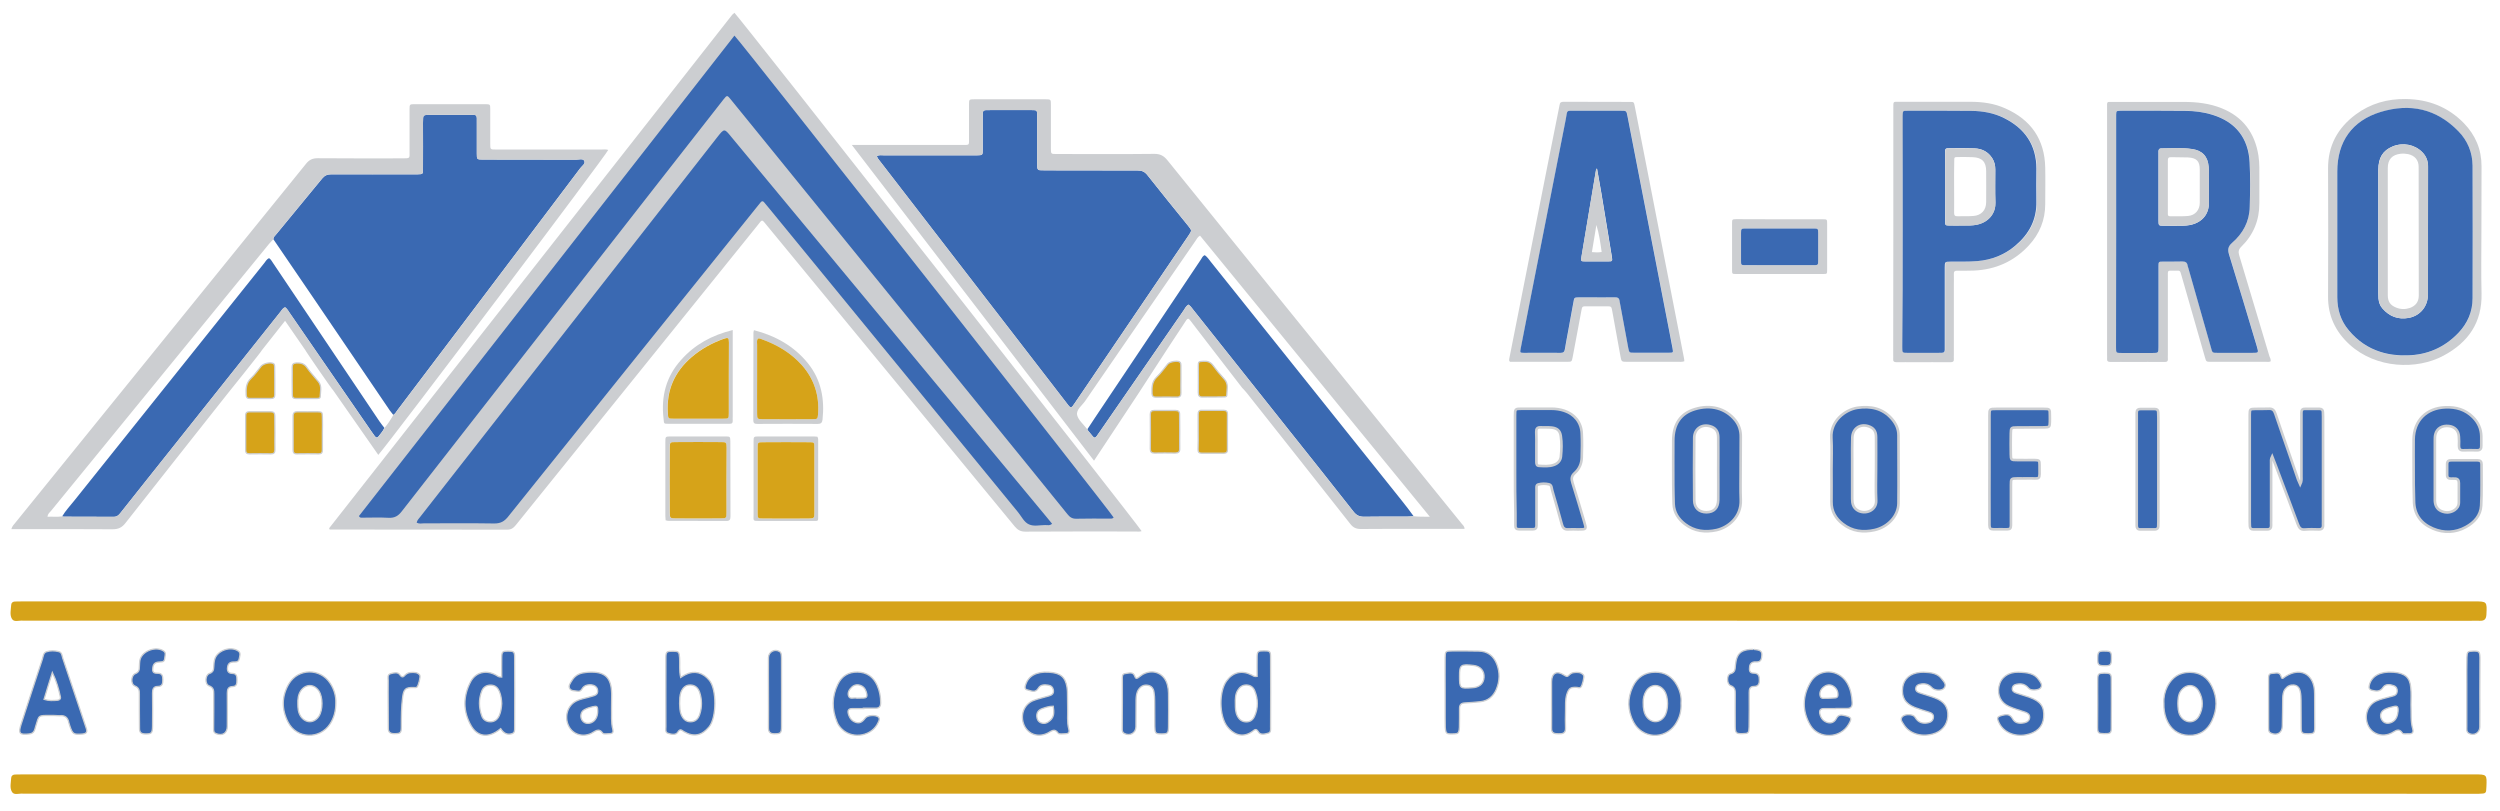 <?xml version="1.0" encoding="utf-8"?>
<!-- Generator: Adobe Illustrator 28.0.0, SVG Export Plug-In . SVG Version: 6.00 Build 0)  -->
<svg version="1.1" id="Layer_1" xmlns="http://www.w3.org/2000/svg" xmlns:xlink="http://www.w3.org/1999/xlink" x="0px" y="0px"
	 viewBox="0 0 1896 615" style="enable-background:new 0 0 1896 615;" xml:space="preserve">
<style type="text/css">
	.st0{fill:#CCCED1;}
	.st1{fill:#D6A319;}
	.st2{fill:#3A69B2;stroke:#CCCED1;stroke-width:2;stroke-miterlimit:10;}
	.st3{fill:#3A69B2;stroke:#CCCED1;stroke-miterlimit:10;}
	.st4{fill:#3A69B2;}
	.st5{fill:#D6A319;stroke:#CCCED1;stroke-miterlimit:10;}
	.st6{fill:none;}
	.st7{fill:#231F20;stroke:#CCCED1;stroke-miterlimit:10;}
</style>
<path class="st0" d="M557,9.7c3.4,3,307.1,389.5,308.8,393.1c-1.5,0.6-3.1,0.3-4.6,0.3c-27.9,0-55.7-0.1-83.6,0.1
	c-3.6,0-5.8-1.3-8-3.9C707,323.2,644.4,247.2,581.7,171.1c-4.2-5.1-3.3-5.1-7.5,0.2c-61,75.6-121.9,151.2-182.9,226.8
	c-1.8,2.2-3.4,3.6-6.6,3.6c-44-0.1-87.9-0.1-131.9-0.1c-0.9,0-1.9,0-2.8,0c-0.1-0.4-0.2-0.5-0.3-0.7c0-0.1-0.1-0.3,0-0.4
	C351.6,270.7,453.5,141,555.3,11.2"/>
<path class="st0" d="M316,396.4c1.9,0.9,3.7,0.6,5.4,0.6c17.8,0,35.7-0.2,53.5,0.1c4.7,0.1,7.5-1.5,10.4-5.1
	c63.2-78.9,126.6-157.6,189.9-236.4c0.6-0.7,1.2-1.5,1.8-2.2c0.8-0.9,1.6-1,2.4,0c1.3,1.6,2.7,3.2,4,4.8
	c62.9,76.8,125.9,153.7,188.8,230.5c2.6,3.2,4.6,7.5,8.2,9.1c3.7,1.6,8.2,0.5,12.3,0.5c1.6,0,3.4,0.5,5.2-1c-1.6-2-3.1-3.8-4.6-5.6
	c-79.6-96-159.1-191.9-238.7-287.8c-5.4-6.5-5.4-6.5-10.6,0.2c-75.1,96-150.3,192.1-225.4,288.1C317.6,393.4,316.4,394.4,316,396.4z
	"/>
<path class="st0" d="M557,27c-95.2,121.8-190.1,243.3-284.9,364.5c0.8,1.3,1.5,1.2,2.1,1.2c6.8,0,13.7-0.3,20.5,0.1
	c4.5,0.3,7.2-1.4,9.9-4.9c64-82.1,128.1-164.2,192.2-246.2c17.3-22.1,34.5-44.2,51.8-66.2c2.7-3.4,2.7-3.4,5.5,0
	c6.2,7.6,12.5,15.3,18.7,23c58.8,72.4,117.6,144.9,176.4,217.3c20.1,24.7,40.2,49.4,60.2,74.2c1.8,2.3,3.7,3.5,6.8,3.5
	c8.3-0.2,16.6,0,24.8-0.1c1.2,0,2.6,0.3,3.5-0.8C843.1,389.2,562,31.8,557,27z"/>
<path class="st1" d="M946.4,601.9c-309.2,0-618.4,0-927.6,0c-0.5,0-0.9,0-1.4,0c-2.9-0.3-6.7,1.4-8.3-1.3c-1.9-3.1-0.8-7.1-0.6-10.7
	c0.1-1.6,1.3-2.4,2.8-2.5c2-0.1,4.1-0.1,6.1-0.1c619.7,0,1239.5,0,1859.2,0c9.5,0,9.5,0,9.1,9.4c-0.2,5.1-0.2,5.1-5.6,5.3
	c-2,0.1-4.1,0-6.2,0C1564.8,601.9,1255.6,601.9,946.4,601.9z"/>
<path class="st1" d="M946.4,470.7c-309.2,0-618.4,0-927.6,0c-0.5,0-0.9,0-1.4,0c-2.9-0.3-6.7,1.4-8.3-1.3c-1.9-3-0.8-7.1-0.6-10.7
	c0.1-1.6,1.2-2.4,2.7-2.5c2-0.1,4.1-0.1,6.1-0.1c619.7,0,1239.5,0,1859.2,0c9.7,0,9.7,0.1,9.2,10c-0.2,3.6-1.6,4.8-5,4.7
	c-2.3-0.1-4.6,0-6.8,0C1564.8,470.7,1255.6,470.7,946.4,470.7z"/>
<path class="st0" d="M1722.1,274c-1.2,0.7-2.4,0.4-3.6,0.4c-13.9,0-27.8,0-41.6,0c-3.7,0-3.7,0-4.7-3.5
	c-5.9-20.6-11.8-41.1-17.7-61.7c-1.3-4.6-1-3.9-5.2-3.9c-5.8,0-5.2-0.9-5.2,5.3c0,19.5,0,39,0,58.5c0,1-0.1,1.9,0,2.9
	c0.2,2.1-0.8,2.6-2.7,2.5c-8.4-0.1-16.8,0-25.1,0c-5.2,0-10.4-0.1-15.7,0c-2,0-2.8-0.7-2.6-2.6c0.1-0.8,0-1.6,0-2.5
	c0-62.5,0-125,0-187.5c0-5.2-0.5-4.6,4.6-4.6c17.9,0,35.7,0,53.6,0c9.8,0,19.5,1.1,28.7,4.8c16.2,6.5,25.2,18.8,27.9,35.9
	c0.9,5.9,0.7,11.8,0.7,17.7c0,6.2,0,12.4,0,18.5c0,12.9-4.5,23.9-13.7,32.9c-2.1,2.1-2.4,3.8-1.6,6.5c7.7,25.5,15.3,51,22.9,76.5
	C1721.7,271.3,1722.2,272.6,1722.1,274z M1604.9,175.8c0,29.1,0,58.3,0,87.4c0,4.3,0,4.4,4.3,4.4c7.8,0,15.7,0,23.5,0
	c4.4,0,4.4,0,4.4-4.7c0-9.1,0-18.1,0-27.2c0-11.3,0-22.5,0-33.8c0-3.5,0.1-3.5,3.4-3.6c4.9-0.1,9.9,0.1,14.8-0.1
	c2.4-0.1,3.6,0.9,3.9,3.2c0.1,0.7,0.4,1.3,0.6,2c5.6,19.8,11.3,39.6,16.9,59.4c1.5,5.2,0.9,4.7,6.4,4.7c8.4,0,16.8,0,25.2,0
	c4.9,0,4.9,0,3.4-4.8c-7-23.3-14-46.6-21.1-69.8c-1.2-3.7-0.9-6.1,2.3-8.8c8.2-7.2,13.1-16.2,13.4-27.3c0.2-11.3,0.5-22.5-0.1-33.8
	c-0.9-18.3-10.7-30.5-28.1-36c-6.8-2.1-13.7-2.9-20.7-3c-16.1-0.1-32.2,0-48.2-0.1c-0.4,0-0.8,0-1.2,0c-2.8,0.2-2.9,0.2-3,3.1
	c0,1,0,1.9,0,2.9C1604.9,118.6,1604.9,147.2,1604.9,175.8z"/>
<path class="st0" d="M1277.4,274c-1.9,0.6-3.4,0.4-4.9,0.4c-12.8,0-25.6,0-38.3,0c-4.5,0-4.5,0-5.3-4.5c-2-11.2-4.1-22.4-6.1-33.6
	c-0.7-4-0.7-4-4.5-4c-4.9,0-9.9,0-14.8,0c-3.5,0-3.6,0-4.2,3.4c-1.5,7.8-2.9,15.7-4.4,23.5c-0.7,3.9-1.5,7.8-2.2,11.7
	c-0.7,3.5-0.7,3.5-4.5,3.5c-10.9,0-21.7,0-32.6,0c-3.6,0-7.1,0-10.4,0c-0.9-0.8-0.7-1.5-0.6-2.2c6.7-33.7,13.3-67.3,20-101
	c5.9-29.9,11.8-59.8,17.8-89.6c0.1-0.7,0.3-1.3,0.4-2c0.2-1.9,1.2-2.4,3-2.4c16.9,0.1,33.8,0,50.7,0.1c2.7,0,2.7,0.1,3.4,3.8
	c2.8,14.3,5.6,28.6,8.4,42.8c7.3,37.6,14.7,75.2,22,112.7c2.2,11.4,4.5,22.9,6.7,34.3C1277.3,271.9,1277.3,272.9,1277.4,274z
	 M1252,267.5c4.7,0,9.3,0,14,0c3.1,0,3.1-0.1,2.6-3c-0.7-4.1-1.5-8.1-2.3-12.1c-10.6-54.7-21.3-109.5-31.9-164.2
	c-0.8-4.1-0.8-4.2-5-4.2c-11.4,0-22.8,0-34.2,0c-7.8,0-6.2-0.9-7.6,6.4c-9.3,47-18.6,94.1-27.8,141.1c-2.1,10.9-4.3,21.8-6.4,32.8
	c-0.6,3.1-0.5,3.3,2.3,3.3c9.3,0.1,18.7,0,28,0c2.1,0,2.9-0.8,3.2-2.8c0.6-4.1,1.5-8.1,2.2-12.2c1.4-7.8,2.8-15.7,4.3-23.5
	c0.6-3.5,0.7-3.5,4.2-3.6c2.3,0,4.7,0,7,0c6.7,0,13.5,0.1,20.2,0c2.2,0,3.3,0.8,3.6,2.9c0.1,0.5,0.2,1.1,0.3,1.6
	c2.1,11.3,4.1,22.7,6.3,34c0.6,3.4,0.7,3.4,4.3,3.5C1243.4,267.6,1247.7,267.5,1252,267.5z"/>
<path class="st0" d="M1435.9,175.7c0-31.3,0-62.7,0-94c0-5-0.2-4.5,4.4-4.5c18,0,36,0,54,0c9.2,0,18.1,1.2,26.5,5
	c19.5,8.6,29.9,23.5,30.3,45c0.2,9.2,0,18.4,0,27.6c0,12.1-4.3,22.6-12.5,31.4c-11.2,12.1-25.2,18.3-41.6,19
	c-4.3,0.2-8.5,0.1-12.8,0.1c-1.7,0-2.5,0.6-2.4,2.4c0.1,2.9,0,5.8,0,8.7c0,17.6,0,35.2,0,52.8c0,1-0.1,1.9,0,2.9
	c0.2,2-0.7,2.6-2.6,2.6c-9.2-0.1-18.4,0-27.6,0c-4.4,0-8.8-0.1-13.2,0c-2,0-2.8-0.7-2.6-2.6c0.1-1,0-1.9,0-2.9
	C1435.9,237.8,1435.9,206.8,1435.9,175.7z M1443,175.4c0,29.3,0,58.5,0,87.8c0,4.4,0,4.4,4.2,4.4c7.6,0,15.1,0,22.7,0
	c5.9,0,5.3,0,5.3-5.4c0-19.8,0-39.6,0-59.3c0-4.5,0-4.4,4.6-4.5c6.7-0.1,13.5,0.2,20.2-0.4c10.7-0.9,20.3-4.7,28.6-11.6
	c10.5-8.7,16.4-19.7,16.1-33.7c-0.2-8.2,0-16.5,0-24.7c0-17.9-8.7-30.4-24.4-38.4c-7.8-3.9-16.2-5.4-24.7-5.5
	c-16.2-0.2-32.4-0.1-48.6-0.1c-3.7,0-3.7,0.1-3.7,3.6c0,1,0,1.9,0,2.9C1443,118.8,1443,147.1,1443,175.4z"/>
<path class="st0" d="M1881.9,176c0,15.5-0.3,31.1,0.1,46.6c0.5,22-10.1,37.1-28.8,47.1c-20.3,11-51.3,9.9-71.3-8.4
	c-10.7-9.8-16.4-21.8-16.3-36.4c0.1-32.3,0.2-64.6,0-96.9c-0.1-17.5,7.2-30.9,21-41.2c11.2-8.3,24-11.9,37.9-11.7
	c17.1,0.2,32,5.9,44.1,18.3c8.8,9.1,13.4,19.9,13.4,32.7C1881.9,142.7,1881.9,159.4,1881.9,176z M1772.6,175.4
	C1772.6,175.4,1772.6,175.4,1772.6,175.4c0,16.6,0.1,33.2,0,49.9c0,9.6,2.6,18.2,8.9,25.5c6.5,7.6,14.3,13.2,23.9,16.2
	c6.6,2.1,13.4,2.7,20.3,2.6c15.2-0.4,28-6,38.6-16.9c7.1-7.3,10.9-16.1,10.9-26.4c0.1-33.5,0.1-67,0-100.6c0-10.1-3.7-18.8-10.7-26
	c-16.6-17.1-36.6-21.5-59-14.7c-21.8,6.6-32.9,22.4-32.9,45.2C1772.6,145.2,1772.6,160.3,1772.6,175.4z"/>
<path class="st2" d="M1744.5,367.4c1.2-2.5,0.9-4.2,0.9-5.8c0-14.9,0-29.7,0-44.6c0-1.4,0-2.7,0-4.1c0-1.8,0.7-2.9,2.7-2.8
	c3.7,0,7.4,0,11.1,0c1.6,0,2.5,0.9,2.5,2.5c0,1.2,0.1,2.4,0.1,3.5c0,26.5,0,53,0,79.6c0,0.8-0.1,1.7,0,2.5c0.1,2.3-0.9,3.4-3.3,3.3
	c-3.5-0.1-7.1-0.2-10.6,0.1c-3.4,0.3-4.3-1.7-5.3-4.2c-4.6-12.5-9.4-25-14.1-37.5c-1.6-4.4-3.3-8.7-5.3-13.8
	c-1.1,2.2-0.8,3.7-0.8,5.1c0,14.5,0,29.1,0,43.6c0,1.2-0.1,2.4,0,3.5c0.1,2-0.7,3.2-2.9,3.2c-3.5,0-7.1,0-10.6,0
	c-1.6,0-2.5-0.7-2.6-2.4c0-1.2-0.1-2.4-0.1-3.5c0-26.5,0-53,0-79.6c0-0.5,0-1,0-1.5c0.1-4.2,0.1-4.3,4.2-4.4
	c3.4-0.1,6.8,0.1,10.1-0.1c2.9-0.2,4.2,1,5.1,3.7c3.6,10.7,7.4,21.4,11.1,32.1c2,5.9,4.1,11.8,6.1,17.7
	C1743.3,364.5,1743.7,365.6,1744.5,367.4z"/>
<path class="st2" d="M1149,355.7c0-13.5,0-27,0-40.5c0-5.1,0.1-5.2,5-5.2c7.6,0,15.2,0,22.8,0c3.2,0,6.4,0.5,9.5,1.5
	c7.9,2.6,13,8.9,13.3,17.3c0.3,6.1,0.2,12.1,0,18.2c-0.1,4.6-1.9,8.7-5.3,11.7c-2.6,2.3-2.7,4.5-1.7,7.6c3.1,9.8,6,19.7,8.9,29.5
	c1.7,5.7,1.7,5.7-4.5,5.7c-2.5,0-5.1-0.2-7.6,0c-2.9,0.2-4.2-1.1-4.9-3.8c-2.3-8.6-4.8-17.2-7.3-25.8c-0.5-1.7-0.3-4.1-2.5-4.6
	c-2.6-0.6-5.4-0.6-8,0.1c-1.7,0.4-1.4,2.2-1.4,3.4c0,6.9,0,13.8,0,20.7c0,2.4,0,4.7,0,7.1c0,1.9-0.8,2.8-2.7,2.8
	c-3.5,0-7.1,0-10.6,0c-1.9,0-2.8-0.9-2.7-2.8c0-3.2,0-6.4,0-9.6C1149,378,1149,366.8,1149,355.7z M1165.2,338.7c0,3.9,0,7.7,0,11.6
	c0,1.4,0.2,2.9,1.9,3c3.9,0.2,7.8,0.6,11.5-0.8c2.9-1,4.9-3.2,5.2-6.3c0.5-5.2,0.7-10.4-0.1-15.6c-0.6-4-2.7-5.8-6.8-6.3
	c-2.8-0.3-5.7-0.1-8.6-0.2c-2.4-0.1-3.3,1.1-3.2,3.4C1165.3,331.3,1165.2,335,1165.2,338.7z"/>
<path class="st2" d="M1830.5,355.6c0-7.4-0.1-14.9,0-22.3c0.2-14.4,9.7-23.9,24.2-24.4c8-0.3,15,1.7,20.8,7.5c4,4,6.2,8.8,6.3,14.5
	c0,2.4,0,4.7,0,7.1c0.1,2.2-0.7,3.5-3.1,3.5c-3.5-0.1-7.1-0.1-10.6,0c-2.5,0.1-3.2-1.2-3.2-3.4c0.1-2.4,0.1-4.7-0.1-7.1
	c-0.3-4.5-3.1-7.4-7.6-7.9c-5.1-0.6-9.1,1.8-10.2,6.2c-0.4,1.4-0.4,3-0.4,4.5c0,14.7,0,29.4,0,44.1c0,0.7,0,1.4,0,2
	c0.2,3.5,1.6,6.3,4.8,7.7c3.4,1.5,6.9,1.4,10.1-0.7c2.1-1.4,3.3-3.3,3.3-5.9c0-4.9,0-9.8,0-14.7c0-2.3-1-3.4-3.3-3.3
	c-0.8,0-1.7-0.1-2.5,0c-2.1,0.1-3.2-0.8-3.1-2.9c0-2.7,0-5.4,0-8.1c0-2.2,1.1-3,3.2-2.9c6.6,0,13.2,0,19.8,0c2.1,0,3.1,0.9,3.1,3
	c-0.1,10.5,0.3,21-0.3,31.4c-0.4,7.5-5.2,12.7-11.6,16.2c-8,4.4-16.6,4.7-24.9,1.2c-9.2-3.9-14.4-10.9-14.4-21.2
	C1830.5,371.5,1830.5,363.6,1830.5,355.6C1830.5,355.6,1830.5,355.6,1830.5,355.6z"/>
<path class="st2" d="M1320.1,356.3c0,7.6-0.2,15.2,0.1,22.8c0.5,13.1-9.6,20.9-18.3,22.9c-8.6,1.9-16.8,1-24-4.5
	c-5.1-3.9-8.3-8.8-8.6-15.3c-0.2-4.9-0.2-9.8-0.3-14.7c0-11.1-0.1-22.3,0-33.4c0.1-12.4,5.4-20.5,16.4-23.8
	c11.9-3.6,23.2-0.8,30.7,8.5c2.9,3.7,4.2,8,4.1,12.7C1320.1,339.8,1320.1,348,1320.1,356.3z M1303.1,355.9c0-8.1,0.1-16.2,0-24.2
	c0-4.7-2.1-7.4-6.4-8.5c-6.3-1.7-11.7,2.2-11.8,8.7c-0.2,15.8-0.1,31.7,0,47.5c0,5.8,3.7,9.1,9.3,9.1c5.7-0.1,8.8-3.3,8.9-9.3
	C1303.2,371.4,1303.1,363.6,1303.1,355.9z"/>
<path class="st2" d="M1389,355.8c0-7.9,0.4-15.9-0.1-23.8c-0.7-12.7,10.3-21.2,19.7-22.7c10-1.5,19.2,0.3,26.2,8.4
	c3.1,3.6,5,7.6,5,12.4c0,17.2,0.2,34.4,0,51.6c-0.1,9.5-7.9,18-18.2,20.3c-8.6,1.9-16.8,1-24-4.6c-5.5-4.2-8.7-9.7-8.6-16.9
	C1389.1,372.3,1389,364,1389,355.8z M1422.8,355.7c0-8.1,0.1-16.2,0-24.2c0-4.6-1.9-7-5.9-8.3c-6.4-2-11.9,1.9-12.1,8.7
	c-0.2,5.6-0.1,11.1-0.1,16.7c0,9.9,0,19.9,0,29.8c0,3.6,0.8,6.7,4.1,8.7c5.7,3.4,14.5,0.2,14.1-7.6
	C1422.5,371.6,1422.8,363.7,1422.8,355.7z"/>
<path class="st2" d="M1508.8,355.7c0-13.5,0-27,0-40.5c0-5,0.1-5.1,5.1-5.1c12,0,24,0,36,0c4.7,0,4.7,0.1,4.7,4.9
	c0,1.7,0.1,3.4,0,5.1c-0.1,3.7-0.3,3.9-4.2,4c-6.9,0.1-13.9,0-20.8,0.1c-4.4,0-4.5,0.2-4.6,4.6c-0.1,5.2-0.1,10.5,0,15.7
	c0.1,4.3,0.1,4.4,4.7,4.4c4.4,0.1,8.8,0,13.2,0c3.6,0.1,3.9,0.3,3.9,3.7c0,12.7,1.2,9.9-9.5,10.2c-2.4,0.1-4.7,0-7.1,0
	c-5.1,0.1-5.1,0.1-5.1,5c0,8.6,0,17.2,0,25.8c0,8.8,0.9,7.8-7.9,7.8c-9.5,0-8.3,1.1-8.4-8.4C1508.7,380.7,1508.8,368.2,1508.8,355.7
	z"/>
<path class="st0" d="M1349.9,166.3c10.8,0,21.7,0,32.5,0c3.2,0,3.3,0.1,3.3,3.1c0,11.8,0,23.6,0,35.4c0,2.9-0.1,3-2.9,3
	c-22.1,0-44.2,0-66.3,0c-2.8,0-2.9-0.1-2.9-3.1c0-11.8,0-23.6,0-35.4c0-3,0.1-3,3.3-3.1C1327.9,166.3,1338.9,166.3,1349.9,166.3z
	 M1349.5,201.1c8.5,0,17,0,25.6,0c3.8,0,3.8-0.1,3.8-3.9c0-6.9,0-13.7,0-20.6c0-3.1-0.1-3.3-3.3-3.3c-17.3,0-34.6,0-52,0
	c-3,0-3.2,0.2-3.2,3.4c0,7,0,14,0,21c0,3.3,0.1,3.4,3.5,3.4C1332.4,201.1,1340.9,201.1,1349.5,201.1z"/>
<path class="st2" d="M1636.9,356.3c0,13,0,26,0,39c0,1.3,0,2.7-0.1,4c-0.1,1.4-0.9,2.1-2.3,2.2c-3.9,0-7.8,0-11.6,0
	c-1.7,0-2.3-1.1-2.4-2.6c0-1.2,0-2.4,0-3.5c0-26.3,0-52.7,0-79c0-1.2,0-2.4,0-3.5c0-1.9,1-2.7,2.9-2.7c3.5,0,7.1,0,10.6,0
	c1.9,0,2.8,0.8,2.8,2.7c0,1.4,0.1,2.7,0.1,4.1C1636.9,330,1636.9,343.1,1636.9,356.3z"/>
<path class="st0" d="M555.7,250.3c0,2.4,0,3.9,0,5.5c0,20,0,40.1,0,60.1c0,1-0.1,1.9,0,2.9c0.1,1.8-0.5,2.7-2.4,2.6
	c-0.6,0-1.3,0-1.9,0c-14.5,0-28.9,0-43.4,0c-5,0-4.3,0.3-4.8-4.3c-1.9-16.6,2-31.6,13.4-44.2C526.9,261.3,539.9,254.2,555.7,250.3z
	 M552.7,286.8c0-9.1,0-18.1,0-27.2c0-3.6-0.5-3.9-4-2.7c-8.9,3.2-17.1,7.7-24.3,13.9c-12.9,11.1-19.1,25.2-18,42.2
	c0.3,4.3,0.3,4.4,4.3,4.4c12.6,0,25.1,0,37.7,0c4.1,0,4.2-0.1,4.2-4.4C552.7,304.3,552.7,295.5,552.7,286.8z"/>
<path class="st0" d="M504.8,394.6c-0.1-1.1-0.2-2.2-0.2-3.3c0-18.6,0-37.3,0-55.9c0-4.4,0-4.4,4.5-4.4c13.5,0,27.1,0,40.6,0
	c4.1,0,4.1,0,4.2,3.8c0,18.9,0,37.9,0.1,56.8c0,2.4-0.6,3.5-3.1,3.5c-14.8-0.1-29.6-0.1-44.4-0.1
	C505.9,394.9,505.4,394.7,504.8,394.6z M550.9,364.7c0-8.4,0-16.8,0-25.3c0-3.9-0.2-4.1-4.1-4.1c-11.6-0.1-23.2-0.1-34.8,0
	c-3.9,0-4.1,0.2-4.1,4.1c0,16.5,0,33.1,0,49.6c0,3.8,0.3,4.1,4.1,4.1c11.6,0.1,23.2,0.1,34.8,0c3.8,0,4-0.2,4-4.1
	C550.9,380.9,550.9,372.8,550.9,364.7z"/>
<path class="st0" d="M571.8,250.4c16.5,4.3,30.4,12.1,41,25.2c10,12.5,12.7,27,11,42.7c-0.3,2.3-1.2,3.2-3.6,3.2
	c-15.3-0.1-30.5-0.1-45.8,0c-2.1,0-3.1-0.4-3.1-2.9c0.1-22.1,0.1-44.2,0.1-66.3C571.4,251.8,571.6,251.3,571.8,250.4z M574.7,256.9
	c-0.8,1.4-0.5,3.1-0.5,4.6c0,8.9,0,17.8,0,26.7c0,8.6,0,17.2,0,25.8c0,3.6,0.3,3.9,3.8,3.9c12.9,0.1,25.8,0.1,38.7,0
	c3.2,0,3.4-0.4,3.7-3.6c1.1-14.2-2.8-26.8-12.3-37.4c-8.4-9.4-18.9-15.5-30.6-19.7C576.6,256.9,575.7,256.4,574.7,256.9z"/>
<path class="st3" d="M40.4,542.6c-0.7,0-1.4,0-2,0c-9.9,0-8.6-0.3-11.3,8.1c-0.8,2.5-0.9,5.4-4.7,5.9c-7.5,0.9-8.7-0.2-6.4-7.3
	c5.3-16.5,10.7-32.9,16.1-49.3c0.7-2.1,0.7-4.9,3.1-5.7c3-1,6.3-0.9,9.4-0.1c2.4,0.6,2.4,3.1,3,5c4.2,12.3,8.3,24.6,12.4,36.9
	c1.8,5.4,3.6,10.8,5.4,16.2c1,2.9,0.2,4.1-3,4.4c-6.6,0.5-7.3,0.1-9.4-6c-0.3-0.9-0.6-1.7-0.8-2.6c-0.7-4-3.1-5.8-7.2-5.3
	C43.6,542.7,42,542.6,40.4,542.6C40.4,542.6,40.4,542.6,40.4,542.6z M33.4,530.4c3.8,1.2,6.9,0.9,10.1,0.7c1.5-0.1,2.7-1,2.3-2.6
	c-1.3-5.8-2.8-11.7-6.1-18.5C37.3,517.5,35.5,523.5,33.4,530.4z"/>
<path class="st0" d="M619.9,331.2c0.8,1.3,0.6,2.6,0.6,3.9c0,18.6,0,37.3,0,55.9c0,4.5,0.3,4.1-4.1,4.1c-13.5,0-27.1,0-40.6,0
	c-5.1,0-4.3-0.2-4.3-4.5c0-18.5,0-36.9,0-55.4c0-4.1,0-4.2,4.2-4.2c13.9,0,27.7,0,41.6,0C618.1,331,619.1,331.1,619.9,331.2z
	 M617.6,364.4c0-8.3,0-16.5,0-24.8c0-4.1-0.1-4.2-3.8-4.2c-11.8-0.1-23.5-0.1-35.3,0c-3.8,0-3.9,0.1-3.9,4.2c0,16.5,0,33.1,0,49.6
	c0,3.9,0.1,4,4.1,4c11.6,0.1,23.2,0.1,34.8,0c4,0,4.1-0.1,4.1-4.5C617.6,380.6,617.6,372.5,617.6,364.4z"/>
<path class="st3" d="M1096,524.6c0-8.6-0.1-17.3,0-25.9c0.1-4.7,0.3-5,5.2-5c6.8-0.1,13.6,0,20.4,0.1c6.7,0.1,11.1,3.7,13.5,9.7
	c2.5,6.4,2.4,12.9-0.3,19.3c-2.3,5.4-6.3,8.8-12.3,9.4c-3.8,0.4-7.7,0.7-11.5,0.9c-2.8,0.1-4.1,1.3-4.1,4.2c0,2.5,0,5,0,7.5
	c0,11.7,0,11.7-5.3,11.8c-5.6,0.1-5.6,0.1-5.6-12.1C1096,537.8,1096,531.2,1096,524.6C1096,524.6,1096,524.6,1096,524.6z
	 M1106.9,512.7c0,9.3,0.2,9.6,9.4,8.9c0.7,0,1.4-0.1,2-0.2c4.3-0.7,6.9-3.4,7.2-7.6c0.4-4.9-2.7-8.5-7.8-9.1
	C1107.8,503.5,1106.9,504.2,1106.9,512.7z"/>
<path class="st3" d="M953.4,513c0-5.1-0.1-10.1,0-15.1c0.1-3.9,0.8-4.3,5.2-4.3c4.3,0,5,0.3,5,4.5c0.1,17.7,0.1,35.5,0,53.2
	c0,1.7,0.4,4.1-1.7,4.7c-2.5,0.7-6,1.7-7.5-0.9c-1.9-3.1-3-1.5-4.7-0.3c-7.6,5.4-14.7,1.9-19-3.8c-6.1-8.1-6.3-26.2-0.6-34.4
	c4.8-6.8,11.7-8.5,19.1-4.7C950.3,512.4,951.1,513.4,953.4,513z M936.9,534.3c0,2.3,0,5.5,1.4,8.5c1.4,2.9,3.5,4.6,6.9,4.7
	c3.2,0,5.2-1.8,6.3-4.4c2.8-6.3,2.7-12.8,0.1-19.2c-1.1-2.7-3.2-4.3-6.3-4.4c-3.1,0-5.1,1.5-6.6,4
	C936.8,526.6,936.8,530,936.9,534.3z"/>
<path class="st3" d="M516.2,513.8c1.8-1.1,2.7-1.7,3.7-2.2c6.8-3.4,13.3-1.5,18.1,4.4c5.6,6.8,5.6,28.1-0.2,35.2
	c-5.4,6.6-11.5,8.1-19.1,3.7c-1.7-1-2.8-2.7-4.7,0.4c-1.6,2.5-5,1.6-7.5,0.8c-2.1-0.7-1.5-3.1-1.5-4.8c0-17.5-0.1-35,0-52.5
	c0-4.5,0.6-4.9,5.2-4.9c4.5,0,4.9,0.4,5.2,5C515.7,503.5,515,508.3,516.2,513.8z M515.4,533.7c0.2,2.8,0.1,5.8,1.3,8.5
	c1.4,3.1,3.5,5.3,7.2,5.2c3.8-0.1,5.8-2.5,6.8-5.7c1.8-5.5,1.7-11.2-0.1-16.7c-1.1-3.2-3.3-5.4-7-5.5c-3.7-0.1-5.8,2.2-7.1,5.3
	C515.4,527.6,515.5,530.6,515.4,533.7z"/>
<path class="st3" d="M380.5,513.5c0-5.2-0.1-10.1,0-15.1c0.1-4.2,0.7-4.6,4.8-4.6c4.2,0,5,0.4,5,4.5c0.1,18,0.1,35.9,0,53.9
	c0,1.8,0.1,3.7-2.3,4.3c-3.3,0.9-5.9-0.2-8.3-3.9c-0.7,0.5-1.4,1.1-2.1,1.6c-7.8,5.5-15.6,4.4-20.3-3.8c-6.2-10.8-6.2-22.3-0.4-33.3
	c3.9-7.5,12.1-9.2,19.4-5C377.3,512.6,378,513.6,380.5,513.5z M380.5,533.6c-0.1-3.2-0.6-6.4-1.8-9.3c-1.1-2.6-3-4.5-6.1-4.7
	c-3.3-0.2-5.9,1.3-7.1,4.2c-2.6,6.3-2.4,12.9-0.1,19.2c0.9,2.7,3.2,4.3,6.3,4.4c3.4,0.1,5.6-1.8,6.9-4.6
	C379.9,539.9,380.3,536.8,380.5,533.6z"/>
<path class="st3" d="M463.8,537.4c0.2,4.6-0.5,10.3,1,15.9c0.5,2-0.3,3.1-2.3,3.1c-1.8,0-4.6,0.6-5.3-0.3c-3.3-4.6-6-1.2-9,0.2
	c-6.7,3-13.9,0.5-16.9-5.7c-3.5-7-0.9-15.6,5.7-18.9c3.5-1.8,7.4-2.2,11.1-3.4c2.6-0.8,5.7-1.1,5.1-5c-0.4-3-3.7-4.5-7.6-3.8
	c-2,0.4-3.3,1.4-4.3,3.1c-0.8,1.4-1.9,1.9-3.4,1.6c-2-0.4-4.5,0-5.7-1.8c-1.5-2.2,0.4-4.3,1.5-6.2c1.8-3.1,4.6-5.1,8.1-5.8
	c1.6-0.3,3.2-0.5,4.7-0.6c12.3-0.6,17.1,3.9,17.4,16.3C463.8,529.5,463.8,532.9,463.8,537.4z M453.3,539.2c0-3.5-0.5-4-3.9-3.2
	c-2.2,0.5-4.4,1.2-6.3,2.3c-2.6,1.4-3.3,5.1-1.8,7.7c1.4,2.4,4.2,3.3,7.1,2.1C451.6,546.7,453.3,543.6,453.3,539.2z"/>
<path class="st3" d="M809.7,537.4c0.2,4.4-0.6,10.1,0.9,15.7c0.7,2.5-0.5,3.4-2.8,3.4c-1.8,0-4.6,0.5-5.3-0.5c-2.8-4-5-1.5-7.8-0.1
	c-7.2,3.7-14.8,1.1-17.9-5.7c-3.4-7.5-0.4-16,6.9-18.9c3.8-1.5,7.9-2.3,11.8-3.5c2.1-0.6,3.8-1.6,3.4-4.3c-0.4-2.4-1.8-3.6-4.1-3.9
	c-2.8-0.4-5.7-0.4-7.3,2.3c-2.4,4-5.5,1.9-8.4,1.3c-1.6-0.3-2-1.6-1.5-3.2c0.1-0.2,0.1-0.4,0.2-0.6c2.1-6.8,8.2-10.2,17.6-9.6
	c8.7,0.5,12.5,3.5,13.8,11.3c0.4,2.5,0.4,5,0.4,7.5C809.7,531.1,809.7,533.6,809.7,537.4z M798.8,535.6c-3.5,0-6,1-8.6,1.9
	c-2.6,1-4,2.8-3.9,5.7c0.1,2.2,1,4,3,4.9c2.6,1.1,4.9,0.3,6.9-1.5C799.7,543.7,799.4,540,798.8,535.6z"/>
<path class="st3" d="M1828.5,534.5c0.3,6.1-0.4,12.3,1.3,18.3c0.8,2.7-0.3,3.9-3.1,3.7c-1.6-0.1-4.1,0.4-4.6-0.4
	c-2.9-4.5-5.4-1.6-8.3-0.2c-6.8,3.4-14.5,1-17.6-5.3c-3.6-7.3-0.9-16,6.3-19.1c3.1-1.4,6.5-2,9.8-3c2.3-0.7,5.3-0.7,5.7-3.9
	c0.3-1.9-0.5-3.7-2.4-4.5c-2.9-1.1-6.3-1.6-8.2,1.1c-2.3,3.5-5,3.1-8.2,2.4c-2.3-0.5-2.9-1.8-2.3-4c1.8-7,8.2-10.5,18.1-9.8
	c8.8,0.6,12.7,3.9,13.3,11.6C1828.8,525.8,1828.5,530.2,1828.5,534.5z M1818.7,539.4c0.2-3.6-0.5-4.3-3.7-3.5
	c-2.2,0.5-4.4,1.1-6.4,2.1c-3.3,1.7-4,5.1-2.2,8c1.7,2.7,4.6,3.2,7.7,1.7C1817.6,545.9,1818.3,542.6,1818.7,539.4z"/>
<path class="st3" d="M1641.1,533.5c-0.3-4.5,0.6-8.9,2.7-13c3.6-6.9,9.1-10.6,16.9-10.6c7.9,0,13.4,3.8,16.8,10.7
	c4.3,8.7,4.1,17.6-0.1,26.3c-3.5,7.2-9.5,11.1-17.5,10.8c-8.3-0.3-14-4.9-17-12.6C1641.5,541.3,1641,537.5,1641.1,533.5z
	 M1651.7,533.4c0.1,3.2,0.1,6.4,1.7,9.3c3.5,6,10.9,6.4,14.3,0.4c3.4-6.1,3.4-12.8-0.1-18.9c-3.4-5.8-10.1-5.6-13.9,0.1
	C1651.9,527,1651.8,530.2,1651.7,533.4z"/>
<path class="st3" d="M254.7,533.1c0,6.2-1.4,11.4-4.5,16.1c-7.8,11.7-25,11.2-31.6-1.3c-5.1-9.7-5.1-19.8,0.5-29.3
	c7.1-11.9,23.8-12,31.3-0.4C253.5,522.9,254.9,528.1,254.7,533.1z M225.9,533.7c0,3.4,0.2,6.8,2.3,9.8c3.8,5.2,10,5.1,13.6-0.2
	c3.2-4.7,3.2-14.9-0.1-19.5c-3.7-5.2-9.9-5.2-13.6,0.1C226.1,526.9,225.8,530.3,225.9,533.7z"/>
<path class="st3" d="M1392,537.4c-3,0-5.9,0-8.9,0c-2.8,0-3.5,1.7-2.9,4.1c0.7,3.1,2.5,5.4,5.6,6.4c3.1,1,5.5-0.3,6.9-3
	c1.5-2.9,3.5-2.9,6.2-2.2c5.3,1.2,5.8,2,3.1,6.6c-6.2,10.9-22.8,11.5-29.1,0.6c-6.2-10.6-6-22,0.2-32.5c6.4-10.8,21.3-10.2,27.7,0.5
	c2.7,4.6,3.7,9.8,3.9,15.1c0.1,2.8-0.9,4.3-3.9,4.3c-3,0-5.9,0-8.9,0C1392,537.3,1392,537.4,1392,537.4z M1388.4,529.5
	c0.3,0,1.9-0.1,3.5-0.2c1.3-0.1,2-1,2-2.2c0.1-2.7-1-4.9-3.1-6.4c-2.2-1.6-4.7-1.7-7-0.2c-2.5,1.6-4,4-3.5,6.9
	c0.6,3.3,3.5,1.9,5.5,2.2C1386.2,529.6,1386.6,529.5,1388.4,529.5z"/>
<path class="st3" d="M655.1,537.4c-3,0-5.9,0-8.9,0c-2.8,0-3.5,1.6-2.8,4c0.9,3.3,2.8,5.8,6.2,6.6c3.1,0.8,5-1.3,6.7-3.5
	c1.7-2.3,8.6-2.5,10.1-0.4c1,1.3,0.1,2.6-0.4,3.8c-4.4,10.2-18.8,13-27.1,5.4c-1.7-1.6-3.1-3.3-4-5.5c-4.1-9.7-4.1-19.5,0.6-29
	c2.9-6,7.9-9.2,14.8-9.1c7.1,0.1,12,3.6,14.9,10c1.9,4.2,2.7,8.6,2.7,13.2c0,2.8-1,4.3-4,4.2c-3,0-5.9,0-8.9,0
	C655.1,537.3,655.1,537.4,655.1,537.4z M650.1,529.5C650.1,529.5,650.1,529.5,650.1,529.5c1.6-0.1,3.2,0,4.8-0.1
	c1.9,0,2.9-0.9,2.5-3c-0.5-2.5-1.5-4.9-3.8-6.1c-2.6-1.4-5.3-1.3-7.6,0.8c-1.9,1.8-3.3,4.1-2.5,6.6c0.9,2.9,3.9,1.3,5.9,1.7
	C649.6,529.6,649.9,529.5,650.1,529.5z"/>
<path class="st3" d="M1274.9,533.2c0.4,6.2-1.2,11.6-4.5,16.4c-8.1,11.6-25,10.6-31.6-2.1c-4.5-8.8-4.7-18-0.4-26.9
	c3.3-6.9,8.9-10.7,16.8-10.8c7.6-0.1,13,3.4,16.6,9.9C1274.2,524,1275.3,528.6,1274.9,533.2z M1246.2,532.7
	c-0.1,4.9,0.7,8.3,2.4,10.7c3.7,5.2,10.1,5.2,13.7,0c3.2-4.7,3.2-15-0.1-19.6c-3.6-5.2-10-5.2-13.6,0
	C1246.8,526.6,1246.1,529.7,1246.2,532.7z"/>
<path class="st3" d="M851.2,533.4c0-5.9,0-11.8,0-17.8c0-2-0.5-4.6,2.4-4.8c2.4-0.2,5.7-1.7,7,2c0.6,1.8,1.3,2.1,2.8,1
	c1.3-0.9,2.5-2,3.9-2.7c7.9-3.9,16-0.1,18.1,8.5c0.5,2,0.8,4,0.8,6.1c0.1,8.4,0.1,16.8,0,25.3c-0.1,5.2-0.6,5.6-5.3,5.6
	c-4.6,0-5-0.4-5.1-5.8c-0.1-6.4,0-12.7-0.1-19.1c0-2.3-0.1-4.6-0.5-6.8c-0.4-2.7-1.8-4.7-4.7-5.2c-3-0.5-5.3,0.7-7,3.2
	c-1.6,2.4-1.8,5.1-1.9,7.9c-0.1,6.8,0,13.7-0.1,20.5c-0.1,4.7-4.8,7.2-8.9,4.9c-1.7-1-1.5-2.7-1.5-4.2
	C851.2,545.7,851.2,539.6,851.2,533.4C851.2,533.4,851.2,533.4,851.2,533.4z"/>
<path class="st3" d="M1731.2,514.5c12.2-9.5,24.3-4.2,24.2,11.6c-0.1,8.6,0.2,17.3,0.1,25.9c-0.1,4.1-0.7,4.4-5,4.5
	c-4.6,0-5.3-0.4-5.3-4.8c-0.1-6.8,0-13.6-0.1-20.5c0-2.3-0.1-4.6-0.6-6.8c-0.5-2.6-2-4.6-4.9-4.9c-2.7-0.2-4.8,0.8-6.5,3
	c-1.6,2.1-1.8,4.6-1.9,7.1c-0.1,7-0.1,14.1-0.3,21.1c-0.1,5.1-4,7.4-8.6,5.3c-1.9-0.8-1.7-2.5-1.8-4c0-12.3,0-24.6,0-36.8
	c0-2-0.2-4.5,2.7-4.5c2.5,0,5.7-1.6,6.8,2.4C1730.2,513.8,1730.3,514.5,1731.2,514.5z"/>
<path class="st3" d="M1530.6,509.8c7.2,0.2,12.4,0.9,15.7,5.9c1.2,1.8,3.1,3.8,1.2,6.1c-1.4,1.7-7.2,2.1-8.7,0.4
	c-2.1-2.4-4.4-3.8-7.7-3.5c-2.1,0.2-4.3,0.5-4.9,2.9c-0.6,2.6,1.5,3.6,3.5,4.2c3,1.1,6.1,1.8,9.1,2.9c8.9,3.1,11.8,7.2,11.1,15.5
	c-0.6,7.1-5.4,11.6-13.5,13.1c-8.7,1.6-17-2.1-20.3-9.1c-1.9-3.9-1.5-4.6,2.4-5.7c3.3-0.9,5.9-1,7.9,2.7c1.8,3.5,5.5,3.7,9.1,2.9
	c2.2-0.5,3.8-1.9,3.8-4.2c0-2.1-1.5-3.1-3.4-3.8c-4.1-1.4-8.3-2.5-12.2-4.3c-6.2-2.7-9-8.6-7.7-15.1
	C1517.4,513.6,1523.1,509.7,1530.6,509.8z"/>
<path class="st3" d="M1458.8,509.8c5.8,0.2,10.7,0.8,13.8,5.1c1.5,2,4.1,4.3,1.7,7.1c-1.8,2.1-7.1,1.8-9.1-0.4
	c-2.2-2.4-4.8-3.3-7.9-2.9c-2.1,0.3-4.2,0.9-4.4,3.5c-0.1,2.3,1.8,2.9,3.6,3.5c3.7,1.3,7.4,2.2,11,3.6c7.1,2.7,10.1,7.1,9.7,13.9
	c-0.4,6.7-4.7,11.7-11.5,13.5c-8.9,2.4-17.7-0.4-21.8-7.1c-1.1-1.8-3.2-3.9-1.1-6.1c2.1-2.2,8.2-2,9.6,0.5c2.3,4,5.7,5,9.8,4.2
	c2.1-0.4,3.8-1.6,4.1-4c0.3-2.7-1.5-3.5-3.6-4.2c-3.5-1.1-7-2.1-10.4-3.4c-7.5-3-10.3-7.8-9.3-15.4c0.9-6.4,5.7-10.6,13.4-11.3
	C1457.5,509.9,1458.6,509.8,1458.8,509.8z"/>
<path class="st3" d="M1329.6,492.5c-0.1,0,1,0,2.2,0.2c2.3,0.4,4.6,0.8,4.4,4c-0.2,2.8-0.4,5.6-4.5,5.3c-2.6-0.2-4.5,0.9-4.8,3.7
	c-0.3,2.4-0.3,4.8,3,4.8c3.8,0,4.4,2.2,4.4,5.3c0,3-0.9,4.8-4.2,4.8c-3.2,0-3.5,2.3-3.5,4.7c0,8.6,0.1,17.3-0.1,25.9
	c-0.1,4.8-0.5,5.1-5,5.2c-4.8,0.1-5.4-0.4-5.5-5.4c-0.1-8.2,0-16.4,0-24.6c0-2.8,0-5.1-3.5-6.4c-3-1.1-3.1-8.2-0.2-9
	c4.2-1.2,3.5-4.1,3.9-6.9c0.5-4.1,1.3-8.2,5.5-10.3C1323.9,492.9,1326.1,492.4,1329.6,492.5z"/>
<path class="st3" d="M162.1,538c0-3.9,0-7.7,0-11.6c0-2.8-0.1-5-3.6-6.3c-3.2-1.2-3-8.1,0.3-9.3c2.8-1,3.2-2.6,3.3-5
	c0.1-2,0.2-4.1,0.8-6c2-6.5,11.9-9.9,17.6-6.2c1.7,1.1,1.7,2.6,1.3,4.2c-0.4,1.7-0.3,3.8-2.7,4.2c-0.9,0.1-1.8,0-2.7,0.1
	c-2.8,0.3-3.7,2.1-3.9,4.7c-0.1,2.5,1,3.8,3.5,3.9c3.7,0,3.7,2.5,3.7,5.2c0,2.4-0.1,4.7-3.3,4.8c-3.4,0.1-4,2.2-4,5
	c0,8.4,0.1,16.8,0,25.2c-0.1,5.2-3.6,7.4-8.5,5.5c-2-0.8-1.9-2.4-1.9-3.9C162.1,547.6,162.1,542.8,162.1,538
	C162.1,538,162.1,538,162.1,538z"/>
<path class="st3" d="M105.7,538.2c0-3.9,0-7.7,0-11.6c0-2.8-0.1-5-3.5-6.4c-3.2-1.3-2.9-8,0.4-9.3c2.8-1.1,3.1-2.9,3.1-5.2
	c0.1-1.8,0.1-3.7,0.5-5.4c1.8-6.8,12.3-10.5,18-6.5c1.7,1.2,1.1,2.8,0.9,4.3c-0.2,1.5-0.1,3.4-2.1,3.8c-1.1,0.2-2.3,0.1-3.4,0.3
	c-3.2,0.5-3.7,3-3.8,5.5c-0.1,2.6,1.7,2.9,3.7,2.9c3.5-0.1,4,2.1,4,4.9c0,2.8-0.3,5.1-3.8,5.1c-3.4,0-4,2.2-4,5
	c0.1,8.4,0.1,16.8,0,25.2c-0.1,5.4-0.8,5.9-5.8,5.8c-2.9-0.1-4.1-1.2-4.1-4.1C105.8,547.7,105.7,542.9,105.7,538.2
	C105.7,538.2,105.7,538.2,105.7,538.2z"/>
<path class="st3" d="M1176.7,533.3c0-5.4,0-10.9,0-16.3c0.1-6.5,3.9-8.7,9.5-5c1.8,1.2,2.5,1.4,3.8,0c1-1,2.1-1.7,3.5-1.9
	c2.7-0.3,5.5-0.5,7.5,2c0.8,1-1,8-2.1,9c-1,1-2.1,0.2-3.2,0.2c-4.7-0.2-5.9,0.7-7.4,5.2c-1.3,4.2-0.9,8.5-1,12.8
	c-0.1,4.3-0.2,8.6,0,12.9c0.1,3.9-2.1,4.4-5.2,4.3c-3,0-5.5-0.2-5.4-4.2C1176.8,546,1176.7,539.7,1176.7,533.3
	C1176.7,533.3,1176.7,533.3,1176.7,533.3z"/>
<path class="st3" d="M294.4,533.8c0-5.9-0.1-11.8,0-17.7c0-1.9-0.8-4.5,1.9-5.2c2.3-0.6,5.4-1.5,7,0.9c1.7,2.4,2.6,1.6,4,0.1
	c1.2-1.2,2.6-1.8,4.3-1.9c2.5-0.1,5.1-0.3,6.8,2.1c0.7,1-1.1,8.1-2.2,9c-0.8,0.6-1.7,0.3-2.6,0.3c-5.9-0.1-7.4,1.1-8.2,7.1
	c-1,7.4-1,14.9-1,22.4c0,5.1-0.7,5.5-5.4,5.5c-3.1,0-4.6-1.1-4.5-4.3C294.5,546.1,294.4,540,294.4,533.8
	C294.4,533.8,294.4,533.8,294.4,533.8z"/>
<path class="st3" d="M582.8,524.7c0-8.7-0.1-17.3,0-26c0.1-4.4,4.9-6.9,8.5-4.5c0.5,0.3,0.9,1,1.1,1.6c0.2,1.1,0.3,2.3,0.3,3.4
	c0,17.3,0.1,34.6,0,51.9c0,5-0.8,5.4-5.5,5.4c-3.2,0-4.4-1.4-4.4-4.5C582.9,542.9,582.8,533.8,582.8,524.7z"/>
<path class="st3" d="M1880.7,525.4c0,8.7,0.1,17.3,0,26c-0.1,4.5-4.6,7-8.4,4.7c-1.9-1.1-1.5-3.2-1.5-4.9c0-10.9,0-21.9,0-32.8
	c0-6.6-0.1-13.2,0.1-19.8c0.1-4.3,0.6-4.7,4.7-4.8c4.5-0.1,5.1,0.4,5.2,5C1880.8,507.6,1880.7,516.5,1880.7,525.4z"/>
<path class="st3" d="M1590.9,533.5c0-6.2-0.1-12.3,0-18.5c0.1-4,0.7-4.4,5-4.5c4.4,0,5.2,0.4,5.3,4.2c0.1,12.5,0.1,25.1,0,37.6
	c0,3.7-0.9,4.2-5.4,4.1c-4.3-0.1-4.9-0.4-5-4.6C1590.8,545.8,1590.9,539.7,1590.9,533.5z"/>
<path class="st3" d="M1601.3,499.6c-0.1,4.8-0.7,5.4-5.5,5.3c-4.5-0.1-5-0.7-4.9-5.9c0.1-4.8,0.7-5.3,5.5-5.2
	C1600.9,493.8,1601.4,494.4,1601.3,499.6z"/>
<path class="st4" d="M316,396.4c0.4-2,1.7-3.1,2.6-4.3c75.1-96,150.2-192.1,225.4-288.1c5.3-6.7,5.3-6.7,10.6-0.2
	c79.6,95.9,159.1,191.9,238.7,287.8c1.5,1.8,3,3.7,4.6,5.6c-1.7,1.6-3.5,1-5.2,1c-4.1,0-8.6,1.2-12.3-0.5c-3.7-1.6-5.6-5.9-8.2-9.1
	c-63-76.8-125.9-153.7-188.8-230.5c-1.3-1.6-2.6-3.2-4-4.8c-0.8-0.9-1.6-0.9-2.4,0c-0.6,0.7-1.2,1.5-1.8,2.2
	c-63.3,78.8-126.7,157.5-189.9,236.4c-2.9,3.6-5.7,5.1-10.4,5.1c-17.8-0.3-35.7-0.1-53.5-0.1C319.7,397,317.9,397.4,316,396.4z"/>
<path class="st4" d="M557,27c5,4.8,286.1,362.2,287.6,365.5c-1,1.1-2.3,0.8-3.5,0.8c-8.3,0-16.6-0.1-24.8,0.1
	c-3.1,0.1-5-1.2-6.8-3.5c-20-24.8-40.1-49.5-60.2-74.2c-58.8-72.4-117.6-144.9-176.4-217.3c-6.2-7.7-12.4-15.3-18.7-23
	c-2.7-3.3-2.8-3.4-5.5,0c-17.3,22.1-34.5,44.2-51.8,66.2c-64.1,82-128.2,164.1-192.2,246.2c-2.7,3.5-5.4,5.1-9.9,4.9
	c-6.8-0.4-13.7-0.1-20.5-0.1c-0.6,0-1.3,0.1-2.1-1.2C366.9,270.2,461.8,148.8,557,27z"/>
<path class="st4" d="M665,118.3c2-0.9,3.7-0.5,5.4-0.5c22.4,0,44.9,0,67.3,0c1.1,0,2.2,0,3.3,0c4.2-0.1,4.3-0.1,4.3-4.2
	c0-8.1,0-16.2,0-24.3c0-6.1-0.3-5.8,5.7-5.8c10.5,0,21,0,31.5,0c4,0,4,0.1,4.1,4c0,11.9,0,23.9,0,35.8c0,1.3,0,2.5,0.1,3.8
	c0.1,1.3,0.8,2,2.1,2c1.4,0,2.9,0.1,4.3,0.1c23.2,0,46.5,0.1,69.7,0.1c3.1,0,5.2,0.8,7.3,3.4c10.2,13,20.7,25.8,31.1,38.7
	c2.7,3.4,2.7,3.4,0.4,6.9c-28.9,42.5-57.7,85.1-86.6,127.6c-0.4,0.5-0.7,1-1.1,1.6c-1.2,1.9-2.3,1.8-3.6,0c-3.5-4.6-7-9.1-10.5-13.6
	c-44-57.1-88.1-114.1-132.1-171.2C666.7,121.3,665.5,120.2,665,118.3z"/>
<path class="st4" d="M1072.1,391.5c-1.7,0.1-3.5,0.3-5.2,0.3c-10.7,0-21.3-0.1-32,0.1c-3.6,0.1-6.1-0.9-8.4-3.9
	c-16.6-21.2-33.4-42.2-50.1-63.2c-23.8-29.9-47.6-59.8-71.3-89.7c-1.2-1.5-2.2-3.1-3.8-4.1c-1.9,1.2-2.7,3-3.7,4.5
	c-21.3,30.8-42.5,61.5-63.8,92.3c-3.6,5.2-3.2,5.6-7.3,0.4c-0.7-0.9-1.6-1.6-1.8-2.7c1.9-2.9,3.8-5.9,5.8-8.8
	c26.7-40,53.5-79.9,80.2-119.8c0.8-1.3,1.4-2.8,3-3.4c2.1,1.5,3.2,3.4,4.6,5.1c45.1,56.4,90.3,112.9,135.4,169.3
	C1059.8,375.7,1066.3,383.3,1072.1,391.5z"/>
<path class="st5" d="M908.7,327.5c0-4.5,0-8.9,0-13.4c0-2,0.7-3,2.7-2.9c5.6,0,11.1,0,16.7,0c2,0,2.8,0.9,2.8,2.9
	c-0.1,8.9,0,17.8,0,26.7c0,2-0.7,2.9-2.8,2.9c-5.6,0-11.1,0-16.7,0c-2,0-2.9-0.8-2.8-2.9C908.8,336.4,908.7,331.9,908.7,327.5z"/>
<path class="st5" d="M894.7,327.3c0,4.3-0.1,8.6,0,12.9c0.1,2.5-1,3.4-3.4,3.4c-5.3-0.1-10.5-0.1-15.8,0c-2.2,0-3.1-0.9-3.1-3.1
	c0.1-8.8,0.1-17.5,0-26.3c0-2,0.9-2.9,2.9-2.9c5.4,0,10.8,0,16.2,0c2.2,0,3.2,0.9,3.1,3.1C894.6,318.7,894.7,323,894.7,327.3z"/>
<path class="st5" d="M919.7,301.1c-2.5,0-5.1-0.1-7.6,0c-2.5,0.1-3.3-1-3.3-3.4c0.1-6.7,0-13.3,0-20c0-3.5,0.2-3.5,3.9-3.7
	c3.1-0.2,5.4,0.6,7.3,3.2c2.6,3.6,5.4,7,8.5,10.3c3.5,3.7,1.9,8.1,1.9,12.2c0,1.2-1.2,1.3-2.2,1.3
	C925.4,301.1,922.6,301.1,919.7,301.1C919.7,301.1,919.7,301.1,919.7,301.1z"/>
<path class="st5" d="M895.6,287.8c0,3.3-0.1,6.7,0,10c0.1,2.3-0.7,3.5-3.2,3.4c-5.2-0.1-10.5-0.1-15.7,0c-1.9,0-2.9-0.7-3-2.7
	c-0.1-4.6-0.2-9,3.7-12.7c3.1-2.9,5.5-6.5,8.3-9.8c1.5-1.7,6.9-2.6,8.8-1.6c1.2,0.7,1,1.8,1.1,2.9
	C895.6,280.8,895.6,284.3,895.6,287.8z"/>
<path class="st4" d="M207.3,181.4c0-1.6,1.2-2.5,2.1-3.6c11.6-14.1,23.3-28.2,34.9-42.4c1.9-2.3,3.9-3.2,6.9-3.2
	c20.9,0.1,41.7,0,62.6,0c1,0,1.9,0,2.9,0c4-0.1,4.1-0.1,4.1-4c0.1-11.6,0-23.2,0-34.9c0-1.3,0-2.5,0.1-3.8c0-1.5,0.8-2.3,2.4-2.3
	c1.1,0,2.2,0,3.3-0.1c9.6,0,19.1,0,28.7,0c7,0,6.3-0.6,6.3,6.5c0,7.6,0,15.3,0,22.9c0,4.4,0.1,4.5,4.6,4.5c23.6,0,47.1,0,70.7,0.1
	c2.1,0,5.2-1.1,6.2,0.9c1.1,2.1-1.7,3.8-3,5.5c-46.2,61.2-92.4,122.5-138.7,183.6c-0.9,1.3-1.7,2.7-3.1,3.6
	c-0.9-1.1-1.8-2.2-2.6-3.3c-19.4-28.6-38.8-57.1-58.2-85.7C227.4,210.8,217.3,196.1,207.3,181.4z"/>
<path class="st4" d="M291.5,324.5c-0.9,2.4-2.8,4.2-4.3,6.3c-1,1.5-2,1.2-3-0.1c-0.8-1.2-1.6-2.3-2.5-3.5c-20.7-30-41.4-60-62.1-90
	c-1-1.4-1.8-3-3.3-4.1c-1.9,0.5-2.6,2.2-3.7,3.5c-33.9,42.6-67.8,85.2-101.7,127.8c-6.5,8.2-13.1,16.4-19.6,24.7
	c-1.3,1.7-2.7,2.9-5.1,2.9c-12.6-0.1-25.2-0.1-37.7-0.1c-0.5,0-0.9-0.1-1.4-0.2c2.6-4.4,6.1-8.1,9.3-12.1
	c47.9-59.9,95.8-119.9,143.8-179.8c1.2-1.4,2-3.3,3.9-4c1.4,0.9,2.1,2.4,3,3.7c26.9,40,53.8,80.1,80.7,120.1
	C288.9,321.2,290.2,322.8,291.5,324.5z"/>
<path class="st5" d="M208.5,328.3c0,4.3-0.1,8.6,0,12.8c0,2.2-0.8,3.1-3.1,3.1c-5.4-0.1-10.8-0.1-16.2,0c-2,0-2.9-0.8-2.9-2.8
	c0-8.7,0-17.4,0-26.2c0-2,0.8-2.9,2.8-2.9c5.4,0,10.8,0,16.2,0c2.2,0,3.1,0.9,3.1,3.1C208.5,319.7,208.5,324,208.5,328.3z"/>
<path class="st5" d="M244.5,328.5c0,4.3,0,8.6,0,12.8c0,2-0.7,2.9-2.8,2.9c-5.6-0.1-11.1-0.1-16.7,0c-2.1,0-2.7-1.1-2.7-3
	c0-8.6,0-17.1,0-25.7c0-2.5,1.2-3.3,3.5-3.2c4.9,0.1,9.8,0,14.8,0c3.6,0.1,3.8,0.2,3.9,3.8C244.6,320.2,244.6,324.3,244.5,328.5
	C244.6,328.5,244.5,328.5,244.5,328.5z"/>
<path class="st5" d="M208.4,288.9c0,3.5,0,7,0,10.5c0,2-0.9,2.8-2.9,2.8c-5.4,0-10.8,0-16.2,0c-1.8,0-2.5-0.9-2.6-2.6
	c-0.2-4.7-0.2-9,3.7-12.7c2.9-2.7,5.1-6.1,7.6-9.1c1.8-2.1,6.6-3.2,9.1-2.2c1.3,0.6,1.1,1.8,1.2,2.8c0,0.3,0,0.6,0,1
	C208.4,282.6,208.4,285.7,208.4,288.9C208.4,288.9,208.4,288.9,208.4,288.9z"/>
<path class="st5" d="M221.6,288.6c0-3.3,0.1-6.7,0-10c0-2.1,0.6-3.1,3-3.3c3.4-0.2,6.1,0.4,8.2,3.5c2.6,3.8,5.8,7.1,8.7,10.7
	c2.8,3.5,1.4,7.6,1.3,11.5c0,1.1-1.4,1.1-2.3,1.2c-5.4,0-10.8,0-16.2,0c-1.8,0-2.6-0.8-2.6-2.6C221.6,296,221.6,292.3,221.6,288.6
	C221.6,288.6,221.6,288.6,221.6,288.6z"/>
<path class="st4" d="M1604.9,175.8c0-28.6,0-57.2,0-85.8c0-1,0-1.9,0-2.9c0.1-2.9,0.2-3,3-3.1c0.4,0,0.8,0,1.2,0
	c16.1,0,32.2-0.1,48.2,0.1c7,0,14,0.9,20.7,3c17.5,5.4,27.2,17.7,28.1,36c0.6,11.3,0.4,22.5,0.1,33.8c-0.2,11.1-5.2,20.2-13.4,27.3
	c-3.1,2.7-3.4,5.1-2.3,8.8c7.2,23.2,14.1,46.5,21.1,69.8c1.4,4.8,1.4,4.8-3.4,4.8c-8.4,0-16.8,0-25.2,0c-5.5,0-5,0.4-6.4-4.7
	c-5.7-19.8-11.3-39.6-16.9-59.4c-0.2-0.7-0.5-1.3-0.6-2c-0.3-2.3-1.5-3.2-3.9-3.2c-4.9,0.2-9.9,0-14.8,0.1c-3.3,0-3.4,0.1-3.4,3.6
	c0,11.3,0,22.5,0,33.8c0,9.1,0,18.1,0,27.2c0,4.6,0,4.7-4.4,4.7c-7.8,0-15.7,0-23.5,0c-4.3,0-4.3,0-4.3-4.4
	C1604.8,234,1604.9,204.9,1604.9,175.8z M1675.3,141.4c-0.1,0-0.1,0-0.2,0c0-4.9,0.3-9.9-0.1-14.8c-0.6-7.9-4.7-12.4-12.5-13.5
	c-7.8-1.2-15.6-0.5-23.5-0.5c-1.4,0-2,0.7-2,2.1c0,1.1,0,2.2,0,3.3c0,15.9,0,31.9,0,47.8c0,0.4,0,0.8,0,1.2c0,4.2,0,4.2,4,4.2
	c4.8,0,9.6,0.1,14.4,0c1.8,0,3.6-0.2,5.3-0.5c8.8-1.7,14.7-7.8,14.5-17.2C1675.2,149.3,1675.3,145.3,1675.3,141.4z"/>
<path class="st4" d="M1252,267.5c-4.3,0-8.5,0-12.8,0c-3.5,0-3.6,0-4.3-3.5c-2.1-11.3-4.2-22.7-6.3-34c-0.1-0.5-0.2-1.1-0.3-1.6
	c-0.2-2.2-1.4-3-3.6-2.9c-6.7,0.1-13.5,0-20.2,0c-2.3,0-4.7,0-7,0c-3.6,0.1-3.6,0.1-4.2,3.6c-1.5,7.8-2.9,15.7-4.3,23.5
	c-0.7,4.1-1.6,8.1-2.2,12.2c-0.3,2-1.1,2.8-3.2,2.8c-9.3-0.1-18.7,0-28,0c-2.8,0-2.9-0.2-2.3-3.3c2.1-10.9,4.2-21.8,6.4-32.8
	c9.3-47,18.5-94.1,27.8-141.1c1.4-7.3-0.1-6.4,7.6-6.4c11.4,0,22.8,0,34.2,0c4.2,0,4.2,0,5,4.2c10.6,54.7,21.3,109.5,31.9,164.2
	c0.8,4,1.6,8.1,2.3,12.1c0.5,2.9,0.5,3-2.6,3C1261.3,267.6,1256.6,267.5,1252,267.5z M1211.2,128c-0.2,0-0.4,0-0.6,0
	c-0.7,4.2-1.4,8.3-2.1,12.5c-3,18.1-6.1,36.2-9.1,54.3c-0.5,3.3-0.5,3.4,3.1,3.4c5.6,0,11.2,0,16.9,0c3.6,0,3.6-0.1,3-3.8
	c-2.6-16-5.3-31.9-7.9-47.9C1213.4,140.4,1212.3,134.2,1211.2,128z"/>
<path class="st4" d="M1443,175.4c0-28.3,0-56.6,0-84.9c0-1,0-1.9,0-2.9c0.1-3.6,0.1-3.6,3.7-3.6c16.2,0,32.4-0.1,48.6,0.1
	c8.6,0.1,17,1.6,24.7,5.5c15.7,7.9,24.4,20.4,24.4,38.4c0,8.2-0.2,16.5,0,24.7c0.3,14-5.6,24.9-16.1,33.7
	c-8.2,6.9-17.8,10.7-28.6,11.6c-6.7,0.6-13.5,0.3-20.2,0.4c-4.5,0.1-4.6,0-4.6,4.5c0,19.8,0,39.6,0,59.3c0,5.5,0.6,5.4-5.3,5.4
	c-7.6,0-15.1,0-22.7,0c-4.2,0-4.2,0-4.2-4.4C1443,233.9,1443,204.6,1443,175.4z M1475.2,141.6
	C1475.2,141.6,1475.2,141.6,1475.2,141.6c0,8.8,0,17.6,0,26.3c0,3,0.1,3,3,3.1c3.4,0.1,6.9,0,10.3,0c3.7,0,7.4,0.2,11.1-0.7
	c9.8-2.3,13.9-9.8,13.7-16.6c-0.3-8.4-0.1-16.7-0.1-25.1c0-3.1-0.6-6-2.3-8.6c-3.1-4.9-7.8-7.3-13.5-7.5c-6.2-0.2-12.3-0.2-18.5-0.1
	c-3.7,0-3.8,0.1-3.8,4C1475.2,124.9,1475.2,133.3,1475.2,141.6z"/>
<path class="st4" d="M1772.6,175.4c0-15.1,0-30.2,0-45.3c0-22.7,11.2-38.6,32.9-45.2c22.4-6.8,42.4-2.4,59,14.7
	c7,7.2,10.6,16,10.7,26c0.1,33.5,0.1,67,0,100.6c0,10.2-3.8,19-10.9,26.4c-10.5,10.9-23.4,16.6-38.6,16.9
	c-6.9,0.2-13.7-0.5-20.3-2.6c-9.6-3-17.5-8.6-23.9-16.2c-6.3-7.3-8.9-15.9-8.9-25.5C1772.6,208.6,1772.6,192,1772.6,175.4
	C1772.6,175.4,1772.6,175.4,1772.6,175.4z M1841.4,175.6c0-16.4,0-32.7,0-49.1c0-4.4-1.3-8-4.4-11.1c-5.7-5.8-14.7-7.6-22.5-4.3
	c-7.4,3.1-10.8,8.6-10.8,17.6c0,31.2,0,62.4,0,93.6c0,1.4,0,2.8,0.1,4.1c0.3,2.8,1.1,5.4,3,7.5c5.3,6.1,11.9,8.6,19.9,7.2
	c8.8-1.6,14.6-8.8,14.6-17.7C1841.5,207.5,1841.4,191.6,1841.4,175.6z"/>
<path class="st4" d="M1349.5,201.1c-8.5,0-17,0-25.6,0c-3.5,0-3.5-0.1-3.5-3.4c0-7,0-14,0-21c0-3.1,0.2-3.4,3.2-3.4
	c17.3,0,34.6,0,52,0c3.1,0,3.3,0.2,3.3,3.3c0,6.9,0,13.7,0,20.6c0,3.9,0,3.9-3.8,3.9C1366.5,201.1,1358,201.1,1349.5,201.1z"/>
<path class="st1" d="M552.7,286.8c0,8.8,0,17.5,0,26.3c0,4.3-0.1,4.4-4.2,4.4c-12.6,0-25.1,0-37.7,0c-4.1,0-4.1-0.1-4.3-4.4
	c-1.1-17.1,5.1-31.1,18-42.2c7.2-6.2,15.4-10.7,24.3-13.9c3.5-1.2,3.9-0.9,4,2.7C552.7,268.6,552.7,277.7,552.7,286.8z"/>
<path class="st1" d="M550.9,364.7c0,8.1,0,16.2,0,24.3c0,3.9-0.2,4.1-4,4.1c-11.6,0.1-23.2,0.1-34.8,0c-3.8,0-4.1-0.3-4.1-4.1
	c-0.1-16.5-0.1-33.1,0-49.6c0-3.9,0.2-4.1,4.1-4.1c11.6-0.1,23.2-0.1,34.8,0c3.9,0,4,0.2,4.1,4.1
	C550.9,347.9,550.9,356.3,550.9,364.7z"/>
<path class="st1" d="M574.7,256.9c1-0.5,1.9,0,2.8,0.3c11.7,4.2,22.2,10.3,30.6,19.7c9.5,10.7,13.4,23.3,12.3,37.4
	c-0.3,3.3-0.5,3.6-3.7,3.6c-12.9,0.1-25.8,0.1-38.7,0c-3.5,0-3.8-0.3-3.8-3.9c-0.1-8.6,0-17.2,0-25.8c0-8.9,0-17.8,0-26.7
	C574.2,260,573.8,258.4,574.7,256.9z"/>
<path class="st1" d="M617.6,364.4c0,8.1,0,16.2,0,24.3c0,4.3-0.1,4.4-4.1,4.5c-11.6,0.1-23.2,0.1-34.8,0c-4,0-4.1-0.1-4.1-4
	c0-16.5,0-33.1,0-49.6c0-4,0.1-4.2,3.9-4.2c11.8-0.1,23.5-0.1,35.3,0c3.8,0,3.8,0.1,3.8,4.2C617.6,347.9,617.6,356.1,617.6,364.4z"
	/>
<path class="st0" d="M1675.3,141.4c0,4-0.1,8,0,12c0.2,9.4-5.7,15.6-14.5,17.2c-1.7,0.3-3.5,0.5-5.3,0.5c-4.8,0.1-9.6,0-14.4,0
	c-4,0-4-0.1-4-4.2c0-0.4,0-0.8,0-1.2c0-15.9,0-31.9,0-47.8c0-1.1,0-2.2,0-3.3c0-1.3,0.6-2.1,2-2.1c7.8,0,15.7-0.7,23.5,0.5
	c7.8,1.2,11.9,5.7,12.5,13.5c0.4,4.9,0.1,9.9,0.1,14.8C1675.2,141.4,1675.3,141.4,1675.3,141.4z M1644.1,141.6c0,6.6,0,13.2,0,19.8
	c0,1.2-0.3,2.6,1.7,2.6c4.5-0.1,9.1,0.2,13.6-0.2c5.5-0.5,8.9-4.6,8.9-10c0-8.4,0-16.7,0-25.1c0-6.5-2.3-8.9-8.9-9.3
	c-4.2-0.2-8.5,0-12.8-0.2c-2.1-0.1-2.5,0.8-2.5,2.7C1644.1,128.4,1644.1,135,1644.1,141.6z"/>
<path class="st0" d="M1211.2,128c1.1,6.2,2.2,12.4,3.2,18.6c2.7,15.9,5.3,31.9,7.9,47.9c0.6,3.8,0.6,3.8-3,3.8c-5.6,0-11.2,0-16.9,0
	c-3.5,0-3.6-0.1-3.1-3.4c3-18.1,6-36.2,9.1-54.3c0.7-4.2,1.4-8.3,2.1-12.5C1210.8,128,1211,128,1211.2,128z M1210.7,170.6
	c-1.1,6.7-2.2,13.5-3.4,20.6c2.6,0.2,4.8,0.4,7.4-0.1C1213.7,184.1,1212.8,177.3,1210.7,170.6z"/>
<path class="st0" d="M1475.2,141.6c0-8.4,0-16.7,0-25.1c0-3.9,0.1-4,3.8-4c6.2,0,12.3-0.1,18.5,0.1c5.7,0.2,10.3,2.5,13.5,7.5
	c1.6,2.6,2.3,5.5,2.3,8.6c0,8.4-0.2,16.7,0.1,25.1c0.2,6.8-3.9,14.3-13.7,16.6c-3.7,0.8-7.4,0.6-11.1,0.7c-3.4,0-6.9,0.1-10.3,0
	c-2.9-0.1-3-0.2-3-3.1C1475.2,159.2,1475.2,150.4,1475.2,141.6C1475.2,141.6,1475.2,141.6,1475.2,141.6z M1482,141.6
	c0,6.6,0.1,13.2,0,19.8c0,1.9,0.6,2.7,2.6,2.6c4-0.1,8,0.1,11.9-0.2c6.1-0.4,9.8-4.4,9.8-10.5c0.1-7.8,0-15.7,0-23.5
	c0-7.1-3.1-10.3-10.2-10.6c-3.7-0.2-7.4-0.1-11.1-0.1c-2.9,0-2.9,0.1-2.9,3C1481.9,128.7,1482,135.1,1482,141.6z"/>
<path class="st0" d="M1841.4,175.6c0,15.9,0,31.9,0,47.8c0,8.9-5.9,16.1-14.6,17.7c-8,1.5-14.6-1.1-19.9-7.2c-1.9-2.2-2.7-4.8-3-7.5
	c-0.1-1.4-0.1-2.7-0.1-4.1c0-31.2,0-62.4,0-93.6c0-9,3.4-14.6,10.8-17.6c7.8-3.2,16.8-1.5,22.5,4.3c3.1,3.1,4.4,6.8,4.4,11.1
	C1841.4,142.9,1841.4,159.3,1841.4,175.6z M1810.9,175.3c0,16.2,0,32.4,0,48.6c0,4.9,1.9,7.6,6.4,9.4c3.5,1.4,7,1.4,10.5,0.2
	c3.7-1.4,6.6-4.1,6.6-9.3c-0.1-32.6,0-65.1-0.1-97.7c0-5.1-2.9-8.5-7.9-9.6c-1.9-0.4-3.8-0.5-5.7-0.3c-6.5,0.7-9.8,4.3-9.8,10.8
	C1810.9,143.5,1810.9,159.4,1810.9,175.3z"/>
<path class="st6" d="M895.6,287.8c0-3.5,0-7,0-10.5c0-1.1,0.2-2.3-1.1-2.9c-1.9-1-7.3-0.2-8.8,1.6c-2.8,3.2-5.2,6.9-8.3,9.8
	c-3.9,3.6-3.8,8-3.7,12.7c0.1,2.1,1,2.7,3,2.7c5.2,0,10.5-0.1,15.7,0c2.6,0.1,3.3-1.1,3.2-3.4C895.5,294.4,895.6,291.1,895.6,287.8z
	"/>
<path class="st6" d="M928.1,311.2c-5.6,0-11.1,0-16.7,0c-2,0-2.8,1-2.7,2.9c0.1,4.5,0,8.9,0,13.4c0,4.5,0.1,8.9,0,13.4
	c0,2.1,0.8,2.9,2.8,2.9c5.6,0,11.1,0,16.7,0c2,0,2.8-1,2.8-2.9c0-8.9-0.1-17.8,0-26.7C931,312,930.1,311.2,928.1,311.2z"/>
<path class="st6" d="M912.8,274.1c-3.7,0.2-3.9,0.2-3.9,3.7c-0.1,6.7,0,13.3,0,20c0,2.4,0.8,3.5,3.3,3.4c2.5-0.1,5.1,0,7.6,0v0
	c2.9,0,5.7,0,8.6,0c1,0,2.2-0.1,2.2-1.3c0-4.1,1.5-8.5-1.9-12.2c-3-3.2-5.9-6.7-8.5-10.3C918.2,274.6,915.8,273.8,912.8,274.1z"/>
<path class="st6" d="M894.7,327.3c0-4.3,0-8.6,0-12.9c0-2.2-0.9-3.2-3.1-3.1c-5.4,0.1-10.8,0-16.2,0c-2,0-2.9,0.8-2.9,2.9
	c0,8.8,0,17.5,0,26.3c0,2.2,0.9,3.2,3.1,3.1c5.3-0.1,10.5-0.1,15.8,0c2.4,0,3.5-0.9,3.4-3.4C894.6,335.9,894.7,331.6,894.7,327.3z"
	/>
<path class="st6" d="M918.3,263.9l-1.9-2.4L918.3,263.9c-0.8-1.9-2-3.1-3-4.5c-4-5.3-8.1-10.6-12.2-15.9c-0.9-1.1-1.8-2.7-3.2-0.5
	c-4.5,6.9-9.1,13.8-14.1,21.4h0.2l1-1.7l-1,1.7h32.5C918.4,264.2,918.3,264.1,918.3,263.9z"/>
<path class="st6" d="M906.5,182.4c-27.9,40.5-55.9,81-83.7,121.5c-2.4,3.4-7,6.7-6.1,10.7c0.8,3.8,4.8,7,7.4,10.4
	c0.1,0.1,0.3,0.2,0.4,0.3c0.2,1.2,1.1,1.9,1.8,2.7c4.2,5.2,3.7,4.8,7.3-0.4c21.3-30.8,42.5-61.6,63.8-92.3c1.1-1.5,1.8-3.3,3.7-4.5
	c1.6,1,2.6,2.7,3.8,4.1c23.8,29.9,47.6,59.8,71.3,89.7c16.7,21.1,33.6,42,50.1,63.2c2.4,3,4.8,4,8.4,3.9c10.7-0.2,21.3,0,32-0.1
	c1.7,0,3.5-0.2,5.2-0.3c3.7,0.6,7.4,0.3,12.1,0.2c-58.5-71.6-116.4-142.4-174.3-213.2C908.1,179.6,907.4,181.1,906.5,182.4z"/>
<path class="st6" d="M901.2,171.3c-10.4-12.9-20.9-25.7-31.1-38.7c-2-2.6-4.2-3.4-7.3-3.4c-23.2,0.1-46.5,0-69.7-0.1
	c-1.4,0-2.9,0-4.3-0.1c-1.3,0-2.1-0.7-2.1-2c-0.1-1.3-0.1-2.5-0.1-3.8c0-11.9,0-23.9,0-35.8c0-3.9-0.1-4-4.1-4c-10.5,0-21,0-31.5,0
	c-6,0-5.7-0.3-5.7,5.8c0,8.1,0,16.2,0,24.3c0,4.1-0.1,4.1-4.3,4.2c-1.1,0-2.2,0-3.3,0c-22.4,0-44.9,0-67.3,0c-1.7,0-3.5-0.4-5.4,0.5
	c0.6,2,1.8,3.1,2.7,4.3c44,57.1,88.1,114.1,132.1,171.2c3.5,4.5,7,9,10.5,13.6c1.3,1.7,2.4,1.9,3.6,0c0.3-0.5,0.7-1.1,1.1-1.6
	c28.9-42.5,57.7-85,86.6-127.6C903.9,174.7,903.9,174.6,901.2,171.3z"/>
<path class="st6" d="M942.2,294.4L942.2,294.4C942.3,294.5,942.3,294.5,942.2,294.4z"/>
<path class="st0" d="M1108.5,397.1c-12.9-16-25.8-31.9-38.8-47.9c-61.4-75.8-122.9-151.6-184.2-227.5c-2.8-3.5-5.6-5.1-10.3-5
	c-24.7,0.3-49.4,0.1-74,0.1c-4.1,0-4.2,0-4.2-4.2c0-11,0-22,0-33c0-4.2,0-4.3-4.1-4.3c-18,0-36,0-54,0c-3.9,0-4,0.1-4,3.9
	c0,8.4,0,16.9,0,25.3c0,6,0.6,5.4-5.3,5.4c-25.8,0-51.6,0-77.4,0c-1.7,0-3.4,0-6.2,0c61.6,80.3,122.5,159.8,183.7,239.5
	c11.7-17.7,22.9-34.6,34.1-51.6c0.1-0.1,21.8-33.6,21.8-33.6c5-7.6,9.5-14.5,14.1-21.4c1.4-2.1,2.3-0.6,3.2,0.5
	c4.1,5.3,8.2,10.6,12.2,15.9c1,1.3,27,35,27,35c0,0,2.3,2.3,3.2,3.5c26.3,33.2,52.6,66.4,78.8,99.7c2.2,2.8,4.5,3.8,8,3.8
	c17.5-0.2,35-0.1,52.5-0.1c8.6,0,17.2,0,26.1,0C1110.7,399.1,1109.4,398.2,1108.5,397.1z M813.9,307.4c-1.2,1.9-2.3,1.8-3.6,0
	c-3.5-4.6-7-9.1-10.5-13.6c-44-57.1-88.1-114.1-132.1-171.2c-1-1.2-2.2-2.3-2.7-4.3c2-0.9,3.7-0.5,5.4-0.5c22.4,0,44.9,0,67.3,0
	c1.1,0,2.2,0,3.3,0c4.2-0.1,4.3-0.1,4.3-4.2c0-8.1,0-16.2,0-24.3c0-6.1-0.3-5.8,5.7-5.8c10.5,0,21,0,31.5,0c4,0,4,0.1,4.1,4
	c0,11.9,0,23.9,0,35.8c0,1.3,0,2.5,0.1,3.8c0.1,1.3,0.8,2,2.1,2c1.4,0,2.9,0.1,4.3,0.1c23.2,0,46.5,0.1,69.7,0.1
	c3.1,0,5.2,0.8,7.3,3.4c10.2,13,20.7,25.8,31.1,38.7c2.7,3.4,2.7,3.4,0.4,6.9c-28.9,42.5-57.7,85.1-86.6,127.6
	C814.6,306.3,814.2,306.8,813.9,307.4z M1072.1,391.5c-1.7,0.1-3.5,0.3-5.2,0.3c-10.7,0-21.3-0.1-32,0.1c-3.6,0.1-6.1-0.9-8.4-3.9
	c-16.6-21.2-33.4-42.2-50.1-63.2c-23.8-29.9-47.6-59.8-71.3-89.7c-1.2-1.5-2.2-3.1-3.8-4.1c-1.9,1.2-2.7,3-3.7,4.5
	c-21.3,30.8-42.5,61.5-63.8,92.3c-3.6,5.2-3.2,5.6-7.3,0.4c-0.7-0.9-1.6-1.6-1.8-2.7c-0.1-0.1-0.3-0.2-0.4-0.3
	c-2.6-3.4-6.5-6.6-7.4-10.4c-0.9-4.1,3.8-7.3,6.1-10.7c27.8-40.6,55.8-81,83.7-121.5c0.9-1.3,1.5-2.8,3.4-3.9
	c57.8,70.8,115.7,141.6,174.3,213.2C1079.5,391.8,1075.8,392,1072.1,391.5z"/>
<path class="st7" d="M252.8,295.9"/>
<path class="st6" d="M208.5,328.3c0-4.3-0.1-8.6,0-12.8c0-2.2-0.9-3.2-3.1-3.1c-5.4,0.1-10.8,0-16.2,0c-2,0-2.8,0.9-2.8,2.9
	c0,8.7,0,17.4,0,26.2c0,2,0.9,2.8,2.9,2.8c5.4,0,10.8-0.1,16.2,0c2.3,0,3.1-0.9,3.1-3.1C208.5,336.9,208.5,332.6,208.5,328.3z"/>
<path class="st6" d="M189.4,302.2c5.4,0,10.8,0,16.2,0c2,0,2.9-0.8,2.9-2.8c-0.1-3.5,0-7,0-10.5c0,0,0,0,0,0c0-3.2,0-6.3,0-9.5
	c0-0.3,0-0.6,0-1c-0.1-1.1,0.1-2.2-1.2-2.8c-2.4-1-7.3,0-9.1,2.2c-2.6,3-4.8,6.4-7.6,9.1c-3.9,3.6-3.9,8-3.7,12.7
	C186.9,301.3,187.6,302.2,189.4,302.2z"/>
<path class="st6" d="M225.9,312.3c-2.3,0-3.6,0.7-3.5,3.2c0.1,8.6,0,17.1,0,25.7c0,1.9,0.6,3,2.7,3c5.6,0,11.1,0,16.7,0
	c2.1,0,2.8-1,2.8-2.9c-0.1-4.3,0-8.6,0-12.8c0,0,0,0,0,0c0-4.1,0.1-8.2,0-12.4c-0.1-3.5-0.2-3.7-3.9-3.8
	C235.8,312.3,230.8,312.4,225.9,312.3z"/>
<path class="st6" d="M227.8,260.9l3.2,4.7c0.3,0,0.6,0,0.9,0c-5.3-7.6-10.1-14.6-15.4-22.3c-6.1,7.7-11.7,14.8-17.6,22.3
	c0.4,0,0.9,0,1.3,0l0.8-1l-0.8,1c10.5,0,20.4,0,30.9,0L227.8,260.9z"/>
<path class="st6" d="M284.2,330.6c0.9,1.4,2,1.6,3,0.1c1.4-2.1,3.4-3.8,4.3-6.3c2.7-3,4.8-6.4,6.8-9.9c1.4-0.9,2.1-2.3,3.1-3.6
	c46.2-61.2,92.5-122.4,138.7-183.6c1.3-1.7,4.1-3.4,3-5.5c-1.1-2-4.1-0.9-6.2-0.9c-23.6-0.1-47.1,0-70.7-0.1c-4.5,0-4.6-0.1-4.6-4.5
	c0-7.6,0-15.3,0-22.9c0-7.1,0.7-6.5-6.3-6.5c-9.6,0-19.1,0-28.7,0c-1.1,0-2.2,0-3.3,0.1c-1.6,0-2.3,0.8-2.4,2.3
	c0,1.3-0.1,2.5-0.1,3.8c0,11.6,0,23.2,0,34.9c0,3.9-0.1,3.9-4.1,4c-1,0-1.9,0-2.9,0c-20.9,0-41.7,0.1-62.6,0c-3,0-5,0.9-6.9,3.2
	c-11.6,14.2-23.3,28.3-34.9,42.4c-0.9,1.1-2.1,2-2.1,3.6c-1.1,1.2-2.2,2.3-3.2,3.5c-13.7,16.7-27.4,33.5-41,50.2
	C121.5,286,80,336.8,38.5,387.6c-0.9,1.2-2.3,2.1-2.5,4.2c3.9-0.2,7.5,0.3,11.1-0.3c0.5,0.1,0.9,0.2,1.4,0.2c12.6,0,25.2,0,37.7,0.1
	c2.4,0,3.8-1.2,5.1-2.9c6.5-8.2,13.1-16.5,19.6-24.7c33.9-42.6,67.8-85.2,101.7-127.8c1-1.3,1.8-3.1,3.7-3.5
	c1.5,1.1,2.3,2.7,3.3,4.1c20.7,30,41.4,60,62.1,90C282.5,328.3,283.4,329.4,284.2,330.6z"/>
<path class="st6" d="M224.5,275.4c-2.3,0.1-3,1.1-3,3.3c0.1,3.3,0,6.7,0,10c0,0,0,0,0,0c0,3.7,0,7.3,0,11c0,1.8,0.8,2.6,2.6,2.6
	c5.4,0,10.8,0,16.2,0c0.9,0,2.3,0,2.3-1.2c0.1-3.9,1.6-7.9-1.3-11.5c-2.9-3.6-6.1-7-8.7-10.7C230.6,275.8,227.9,275.2,224.5,275.4z"
	/>
<path class="st0" d="M286.9,345c9.9-11.3,173.1-227.7,174.4-231.3c-1.7-0.6-3.5-0.3-5.2-0.3c-26.6,0-53.2,0-79.8,0
	c-4.5,0-4.5,0-4.5-4.4c0-8.8,0-17.5,0-26.3c0-3.6-0.1-3.6-3.7-3.7c-17.8,0-35.7,0-53.5,0c-3.9,0-4,0.1-4,3.9c0,10.7,0,21.3,0,32
	c0,5.1,0.7,5.2-5.2,5.2c-21.5,0-43,0.1-64.5-0.1c-3.9,0-6.4,1.2-8.8,4.2C158.6,215,85,305.8,11.5,396.6c-1,1.2-2.2,2.3-2.9,4.7
	c2.1,0,3.6,0,5.1,0c23.9,0,47.8-0.1,71.6,0.1c4.5,0,7.2-1.3,9.9-4.8c25.6-32.7,51.5-65.2,77.2-97.8c0.9-1.1,26.7-33.2,26.2-33.2
	c5.9-7.5,11.6-14.7,17.6-22.3c5.3,7.7,10.2,14.7,15.4,22.3c-0.3,0,20.7,30.6,21,30.3C264.2,312.4,275.5,328.6,286.9,345z
	 M219.6,237.1c-1-1.4-1.8-3-3.3-4.1c-1.9,0.5-2.6,2.2-3.7,3.5c-33.9,42.6-67.8,85.2-101.7,127.8c-6.5,8.2-13.1,16.4-19.6,24.7
	c-1.3,1.7-2.7,2.9-5.1,2.9c-12.6-0.1-25.2-0.1-37.7-0.1c-0.5,0-0.9-0.1-1.4-0.2c-3.6,0.6-7.2,0.1-11.1,0.3c0.2-2.1,1.5-3.1,2.5-4.2
	C80,336.8,121.5,286,163.1,235.1c13.7-16.7,27.3-33.5,41-50.2c1-1.2,2.1-2.3,3.2-3.5c0-1.6,1.2-2.5,2.1-3.6
	c11.6-14.1,23.3-28.2,34.9-42.4c1.9-2.3,3.9-3.2,6.9-3.2c20.9,0.1,41.7,0,62.6,0c1,0,1.9,0,2.9,0c4-0.1,4.1-0.1,4.1-4
	c0.1-11.6,0-23.2,0-34.9c0-1.3,0-2.5,0.1-3.8c0-1.5,0.8-2.3,2.4-2.3c1.1,0,2.2,0,3.3-0.1c9.6,0,19.1,0,28.7,0c7,0,6.3-0.6,6.3,6.5
	c0,7.6,0,15.3,0,22.9c0,4.4,0.1,4.5,4.6,4.5c23.6,0,47.1,0,70.7,0.1c2.1,0,5.2-1.1,6.2,0.9c1.1,2.1-1.7,3.8-3,5.5
	c-46.2,61.2-92.4,122.5-138.7,183.6c-0.9,1.3-1.7,2.7-3.1,3.6c-2,3.5-4.1,6.9-6.8,9.9c-0.9,2.4-2.8,4.2-4.3,6.3c-1,1.5-2,1.2-3-0.1
	c-0.8-1.2-1.6-2.3-2.5-3.5C261,297.1,240.3,267.1,219.6,237.1z"/>
</svg>
